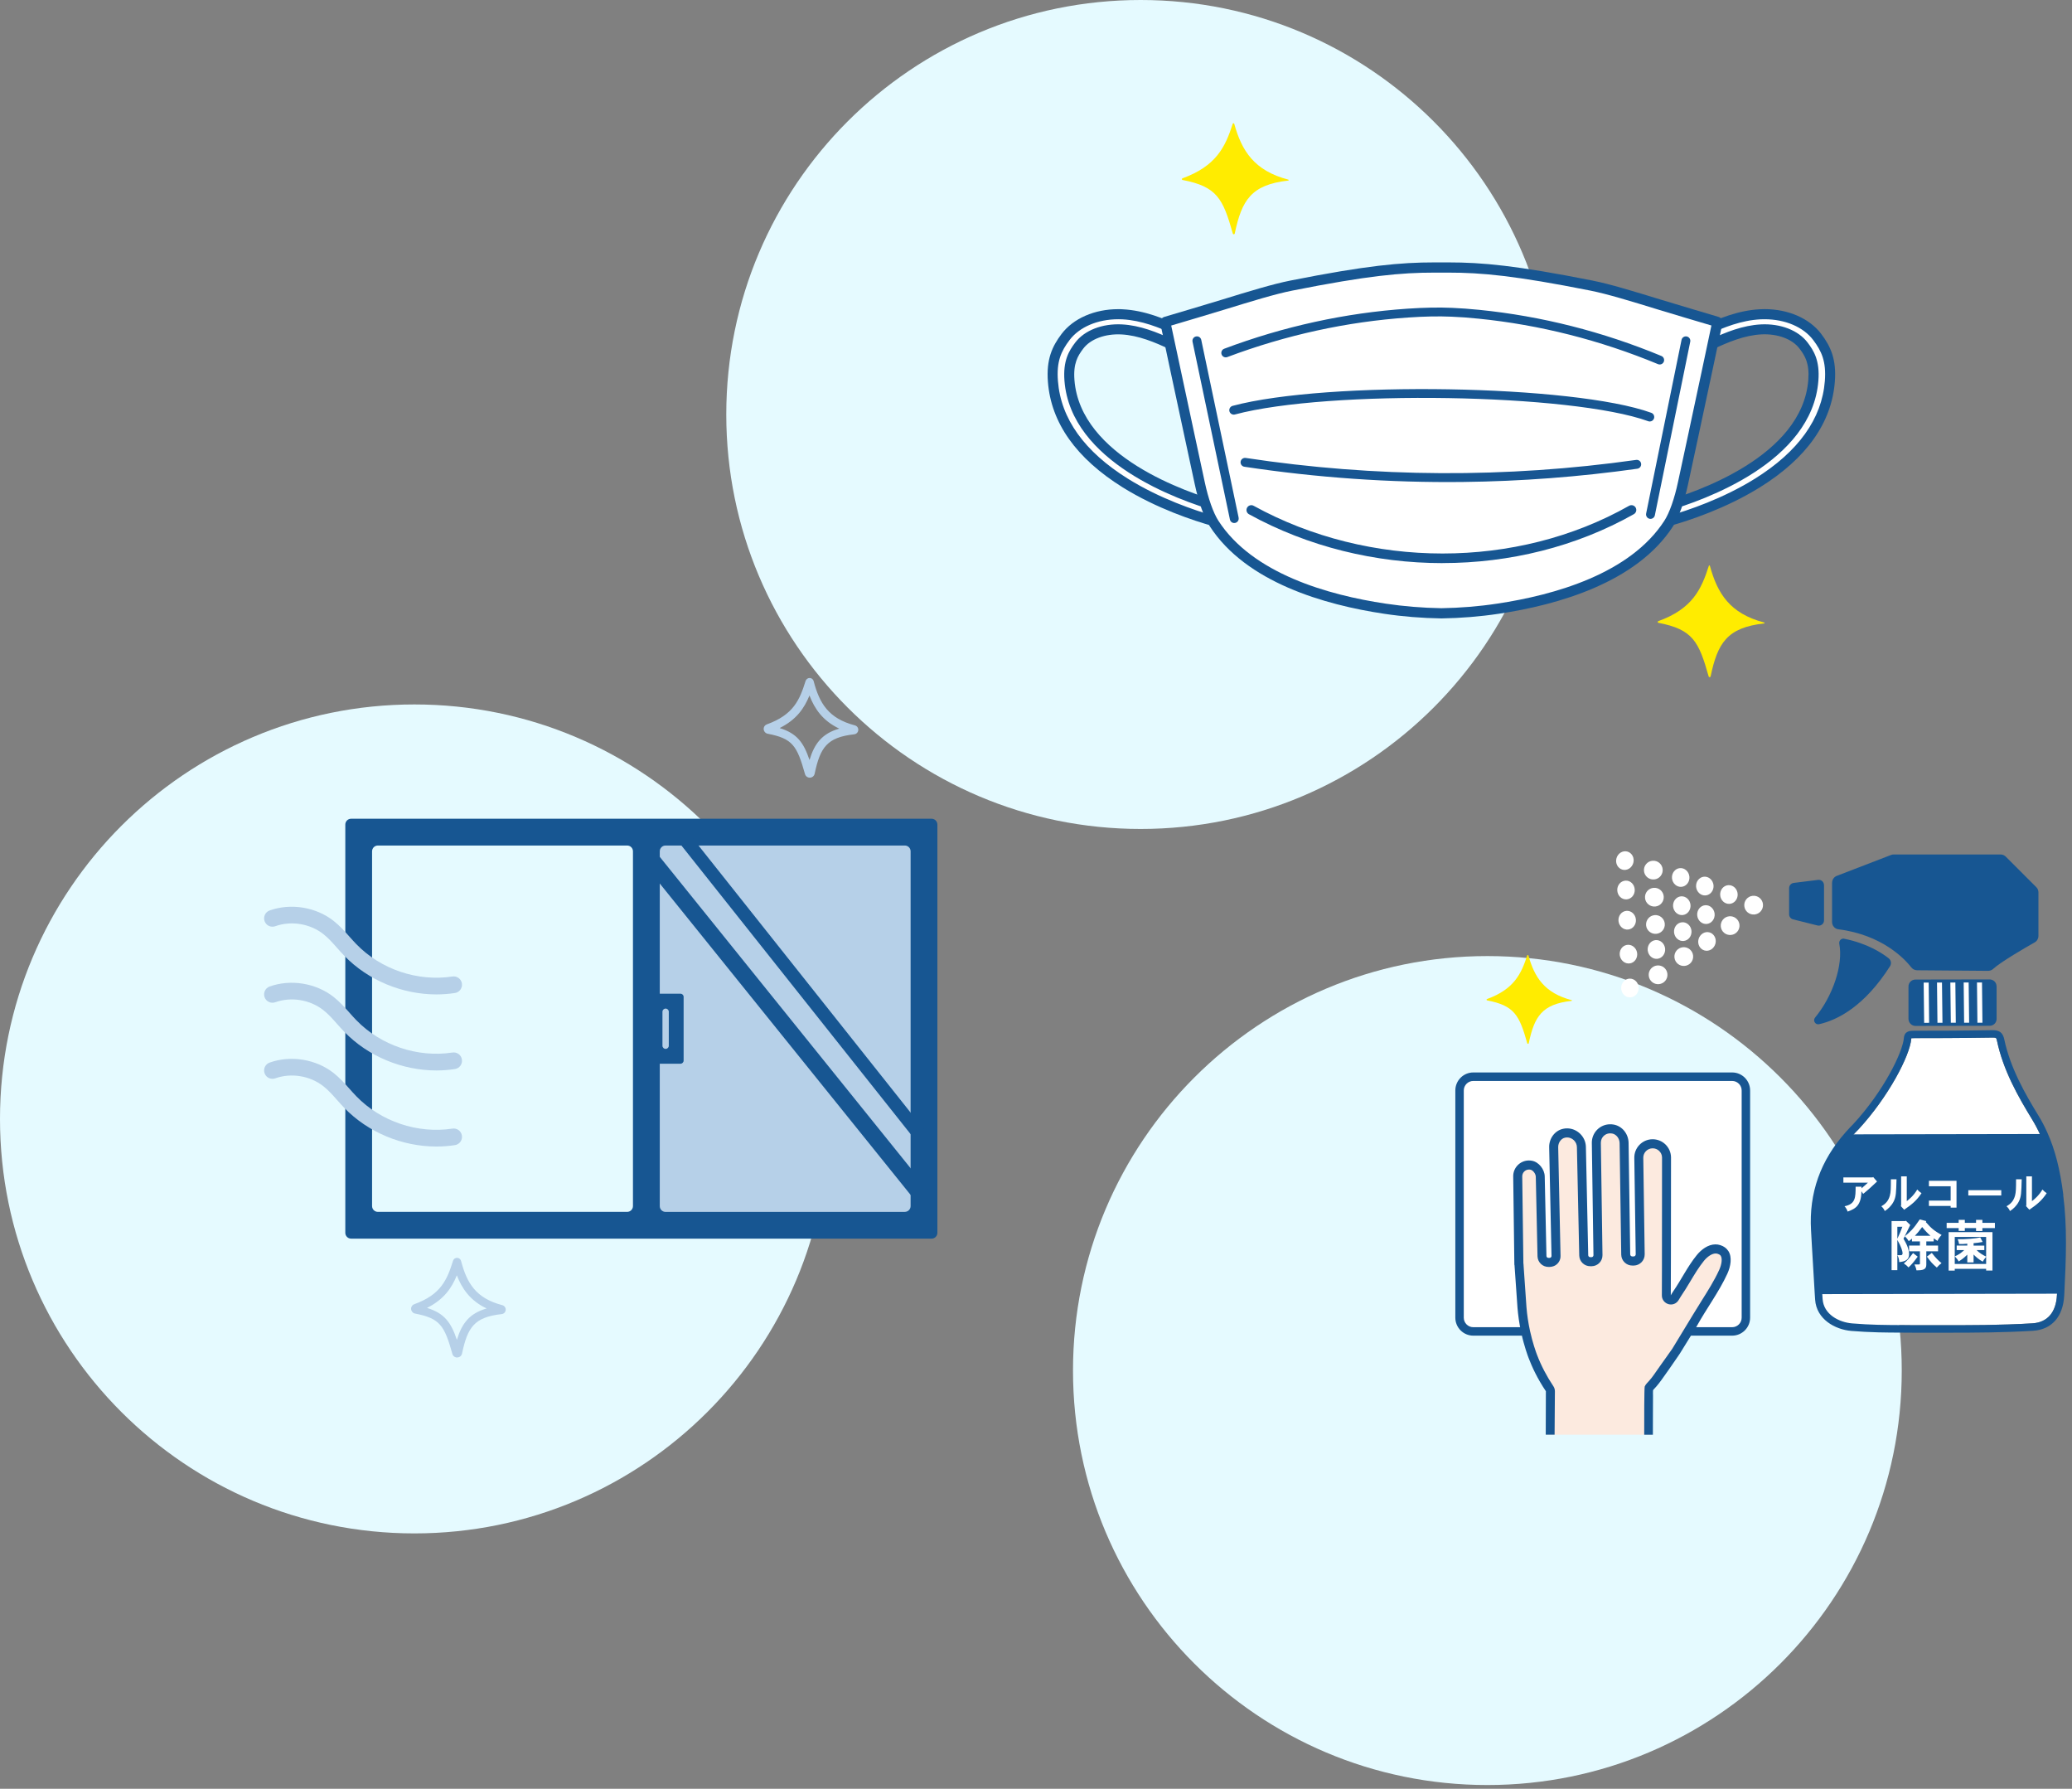 <svg width="336" height="290" viewBox="0 0 336 290" fill="none" xmlns="http://www.w3.org/2000/svg">
<rect x="0" y="0" width="336" height="290" fill="#808080" stroke="none"/>
<path d="M67.196 114.206C30.086 114.206 0 144.292 0 181.402C0 218.512 30.086 248.598 67.196 248.598C104.305 248.598 134.392 218.512 134.392 181.402C134.392 144.292 104.305 114.206 67.196 114.206Z" fill="#E5FAFF"/>
<path d="M184.97 0C147.861 0 117.775 30.086 117.775 67.196C117.775 104.305 147.861 134.392 184.97 134.392C222.08 134.392 252.166 104.305 252.166 67.196C252.166 30.086 222.08 0 184.97 0Z" fill="#E5FAFF"/>
<path d="M241.196 155C204.086 155 174 185.086 174 222.196C174 259.305 204.086 289.392 241.196 289.392C278.305 289.392 308.392 259.305 308.392 222.196C308.392 185.086 278.305 155 241.196 155Z" fill="#E5FAFF"/>
<g clip-path="url(#clip0_2010_965)">
<path d="M274.559 154.931C274.644 155.766 274.031 156.515 273.195 156.594C272.36 156.68 271.611 156.066 271.532 155.231C271.447 154.396 272.06 153.646 272.896 153.568C273.731 153.482 274.48 154.096 274.559 154.931Z" fill="white"/>
<path d="M270.39 157.886C270.476 158.721 269.862 159.471 269.027 159.549C268.192 159.635 267.442 159.021 267.364 158.186C267.278 157.351 267.892 156.601 268.727 156.523C269.562 156.437 270.312 157.051 270.39 157.886Z" fill="white"/>
<path d="M285.887 146.594C285.972 147.429 285.358 148.179 284.523 148.257C283.688 148.343 282.939 147.729 282.86 146.894C282.774 146.059 283.388 145.309 284.223 145.231C285.059 145.145 285.808 145.759 285.887 146.594Z" fill="white"/>
<path d="M269.619 140.912C269.705 141.747 269.091 142.497 268.256 142.575C267.421 142.661 266.671 142.047 266.593 141.212C266.507 140.377 267.121 139.628 267.956 139.549C268.791 139.463 269.541 140.077 269.619 140.912Z" fill="white"/>
<path d="M269.962 149.728C270.048 150.563 269.434 151.312 268.599 151.391C267.763 151.469 267.014 150.863 266.935 150.028C266.857 149.192 267.464 148.443 268.299 148.364C269.134 148.279 269.883 148.893 269.962 149.728Z" fill="white"/>
<path d="M282.075 149.913C282.161 150.748 281.547 151.498 280.712 151.576C279.876 151.662 279.127 151.048 279.048 150.213C278.97 149.378 279.577 148.628 280.412 148.55C281.247 148.464 281.996 149.078 282.075 149.913Z" fill="white"/>
<path d="M269.791 145.302C269.876 146.137 269.262 146.887 268.427 146.965C267.592 147.044 266.843 146.437 266.764 145.602C266.679 144.767 267.292 144.017 268.128 143.939C268.963 143.853 269.712 144.467 269.791 145.302Z" fill="white"/>
<path d="M265.729 160.155C265.744 160.998 265.123 161.69 264.337 161.697C263.552 161.711 262.91 161.041 262.896 160.198C262.881 159.356 263.502 158.664 264.287 158.656C265.073 158.642 265.715 159.313 265.729 160.155Z" fill="white"/>
<path d="M265.472 154.439C265.615 155.267 265.108 156.045 264.337 156.181C263.566 156.317 262.824 155.76 262.674 154.932C262.531 154.104 263.038 153.326 263.809 153.19C264.58 153.055 265.322 153.611 265.472 154.439Z" fill="white"/>
<path d="M265.279 149.042C265.365 149.877 264.801 150.62 264.023 150.698C263.245 150.777 262.546 150.163 262.46 149.328C262.374 148.493 262.938 147.75 263.716 147.672C264.494 147.593 265.194 148.207 265.279 149.042Z" fill="white"/>
<path d="M265.094 144.231C265.13 145.074 264.523 145.78 263.738 145.809C262.953 145.844 262.296 145.188 262.26 144.345C262.224 143.503 262.831 142.797 263.616 142.768C264.402 142.732 265.058 143.389 265.094 144.231Z" fill="white"/>
<path d="M264.866 139.878C264.651 140.692 263.866 141.192 263.11 140.992C262.353 140.792 261.911 139.971 262.125 139.164C262.339 138.351 263.124 137.851 263.881 138.051C264.637 138.251 265.08 139.072 264.866 139.878Z" fill="white"/>
<path d="M278.178 152.982C277.963 153.796 277.178 154.296 276.422 154.096C275.665 153.896 275.223 153.075 275.437 152.268C275.651 151.462 276.436 150.955 277.193 151.155C277.949 151.355 278.392 152.176 278.178 152.982Z" fill="white"/>
<path d="M281.782 144.938C281.832 145.78 281.24 146.494 280.454 146.537C279.669 146.579 278.998 145.937 278.948 145.102C278.898 144.267 279.491 143.546 280.276 143.503C281.061 143.46 281.732 144.103 281.782 144.938Z" fill="white"/>
<path d="M270.019 153.804C270.091 154.639 269.519 155.374 268.741 155.445C267.963 155.517 267.271 154.889 267.193 154.053C267.121 153.218 267.692 152.483 268.47 152.412C269.248 152.34 269.941 152.969 270.019 153.804Z" fill="white"/>
<path d="M274.138 146.708C274.209 147.543 273.638 148.278 272.86 148.35C272.082 148.421 271.39 147.793 271.311 146.958C271.24 146.123 271.811 145.387 272.589 145.316C273.367 145.245 274.059 145.873 274.138 146.708Z" fill="white"/>
<path d="M273.959 142.133C274.031 142.968 273.46 143.703 272.682 143.774C271.903 143.846 271.211 143.218 271.133 142.383C271.061 141.547 271.632 140.812 272.41 140.741C273.188 140.67 273.881 141.298 273.959 142.133Z" fill="white"/>
<path d="M274.295 150.912C274.366 151.747 273.795 152.482 273.017 152.554C272.239 152.625 271.547 151.997 271.468 151.162C271.397 150.327 271.968 149.592 272.746 149.52C273.524 149.449 274.216 150.077 274.295 150.912Z" fill="white"/>
<path d="M277.871 143.524C277.942 144.359 277.371 145.095 276.593 145.166C275.815 145.237 275.123 144.609 275.044 143.774C274.973 142.939 275.544 142.204 276.322 142.132C277.1 142.061 277.792 142.689 277.871 143.524Z" fill="white"/>
<path d="M278.049 148.15C278.121 148.985 277.55 149.721 276.771 149.792C275.993 149.863 275.301 149.235 275.223 148.4C275.151 147.565 275.722 146.83 276.5 146.758C277.278 146.687 277.971 147.315 278.049 148.15Z" fill="white"/>
<path d="M323.767 159.906C323.767 159.606 323.646 159.32 323.439 159.113C323.225 158.899 322.939 158.785 322.639 158.785L310.605 158.807C309.984 158.807 309.477 159.313 309.484 159.934V165.202C309.491 165.502 309.613 165.787 309.827 165.994C310.034 166.201 310.305 166.316 310.591 166.323C310.598 166.323 310.612 166.323 310.619 166.323L322.654 166.301C323.275 166.301 323.781 165.795 323.774 165.174V159.906H323.767Z" fill="#175692"/>
<path d="M312.025 165.824L312.832 165.817L312.76 159.3H311.947L312.025 165.824Z" fill="white"/>
<path d="M314.916 159.292H314.109L314.181 165.816H314.995L314.916 159.292Z" fill="white"/>
<path d="M317.086 159.285L316.272 159.292L316.351 165.809H317.157L317.086 159.285Z" fill="white"/>
<path d="M319.242 159.285H318.435L318.506 165.809H319.32L319.242 159.285Z" fill="white"/>
<path d="M321.405 159.277L320.591 159.284L320.662 165.801H321.476L321.405 159.277Z" fill="white"/>
<path d="M309.941 168.322C310.013 168.308 310.22 168.308 310.476 168.3H311.097C312.846 168.3 317.486 168.3 322.932 168.215C323.061 168.215 323.175 168.215 323.275 168.215C323.667 168.222 323.739 168.258 323.831 168.714C324.852 173.568 327.308 177.851 329.527 181.477C330.034 182.305 330.484 183.162 330.898 184.089C332.111 186.802 332.882 189.814 333.403 193.875C334.053 198.943 333.874 203.833 333.575 209.707L333.56 209.95C333.418 212.762 332.011 214.39 329.592 214.54C324.417 214.854 319.442 214.854 313.653 214.846H310.569C309.848 214.832 309.127 214.832 308.392 214.825H308.264C305.83 214.811 303.317 214.804 300.362 214.554C298.164 214.375 295.723 213.062 295.558 210.607L295.501 209.764C295.323 207.038 295.159 204.168 295.03 201.863L294.887 199.364C294.559 193.64 296.308 188.708 300.234 184.304C300.655 183.832 301.026 183.44 301.411 183.054C306.158 177.915 309.713 171.198 309.941 168.386C309.941 168.358 309.941 168.322 309.941 168.315V168.322Z" fill="white"/>
<path d="M333.996 193.804C333.553 190.335 332.861 187.009 331.447 183.847L299.791 183.904C295.901 188.272 293.945 193.361 294.295 199.4C294.495 202.869 294.68 206.345 294.909 209.807L334.174 209.736C334.445 204.425 334.681 199.115 334.003 193.797L333.996 193.804Z" fill="#175692"/>
<path d="M334.595 193.726C334.06 189.543 333.261 186.424 331.997 183.604C331.562 182.626 331.091 181.727 330.555 180.856C328.385 177.316 325.994 173.14 325.009 168.472C324.695 166.987 323.66 167.009 322.911 167.016C317.479 167.109 312.839 167.102 311.097 167.102H310.469C309.777 167.102 308.835 167.102 308.735 168.294C308.549 170.556 305.523 176.823 300.541 182.227C300.155 182.605 299.77 183.019 299.334 183.511C295.187 188.172 293.338 193.383 293.681 199.443L293.831 202.134C293.974 204.668 294.124 207.28 294.288 209.857L294.345 210.707C294.559 213.869 297.557 215.553 300.248 215.775C301.626 215.889 303.039 215.96 304.566 216.003C305.851 216.039 307.079 216.039 308.278 216.046C309.042 216.046 309.791 216.046 310.541 216.06H313.639C314.281 216.06 314.909 216.06 315.53 216.06C320.534 216.06 325.002 216.032 329.642 215.753C332.704 215.568 334.56 213.476 334.738 210.014L334.752 209.779C335.052 203.84 335.231 198.894 334.574 193.733L334.595 193.726ZM309.941 168.322C310.013 168.308 310.22 168.308 310.476 168.301H311.097C312.846 168.301 317.486 168.301 322.932 168.215C323.061 168.215 323.175 168.215 323.275 168.215C323.667 168.222 323.739 168.258 323.831 168.715C324.852 173.568 327.308 177.851 329.527 181.477C330.034 182.305 330.484 183.162 330.898 184.09C332.111 186.802 332.882 189.814 333.403 193.876C334.053 198.943 333.874 203.833 333.575 209.707L333.56 209.95C333.418 212.762 332.011 214.39 329.592 214.54C324.417 214.854 319.442 214.854 313.653 214.847H310.569C309.848 214.832 309.127 214.832 308.392 214.825H308.264C305.83 214.811 303.317 214.804 300.362 214.554C298.164 214.376 295.723 213.062 295.558 210.607L295.501 209.764C295.323 207.038 295.159 204.168 295.03 201.863L294.887 199.365C294.559 193.64 296.308 188.708 300.234 184.304C300.655 183.833 301.026 183.44 301.411 183.055C306.158 177.915 309.713 171.199 309.941 168.386C309.941 168.358 309.941 168.322 309.941 168.315V168.322Z" fill="#175692"/>
<path d="M297.093 143.097V149.485C297.093 150.07 297.521 150.584 298.107 150.656C305.259 151.562 308.899 155.502 309.948 156.844C310.17 157.13 310.512 157.294 310.869 157.301L322.397 157.394C322.689 157.394 322.975 157.294 323.189 157.101C324.431 155.952 328.428 153.639 329.956 152.775C330.327 152.568 330.555 152.169 330.555 151.748V144.66C330.555 144.346 330.434 144.046 330.206 143.825L325.259 138.878C325.038 138.657 324.738 138.528 324.424 138.528H307.093C306.95 138.528 306.801 138.557 306.665 138.607L297.857 141.997C297.4 142.176 297.1 142.611 297.1 143.104L297.093 143.097Z" fill="#175692"/>
<path d="M295.787 143.482V149.221C295.787 149.77 295.266 150.177 294.73 150.041L290.769 149.049C290.391 148.956 290.126 148.614 290.126 148.228V143.981C290.126 143.553 290.448 143.196 290.869 143.139L294.83 142.647C295.337 142.582 295.78 142.975 295.78 143.489L295.787 143.482Z" fill="#175692"/>
<path d="M299.063 152.191C302.81 152.94 305.209 154.518 306.279 155.367C306.665 155.674 306.758 156.224 306.494 156.638C302.396 163.069 298.064 165.353 294.994 166.045C294.381 166.188 293.931 165.46 294.338 164.968C297.193 161.513 298.927 156.452 298.264 153.004C298.171 152.519 298.578 152.091 299.063 152.184V152.191Z" fill="#175692"/>
<path d="M303.767 190.835L304.388 191.548C304.209 191.713 303.446 192.419 303.288 192.569C303.024 192.805 302.71 193.083 302.139 193.554L301.854 193.133C301.811 195.353 300.99 195.945 299.612 196.424C299.527 196.131 299.348 195.81 299.113 195.56C300.904 195.203 300.904 194.118 300.912 192.391H301.868V192.655C302.211 192.376 302.589 192.027 302.903 191.734H298.927V190.885H303.66L303.76 190.82L303.767 190.835Z" fill="white"/>
<path d="M307.543 191.184C307.486 193.361 307.479 194.018 307.05 194.846C306.708 195.488 306.172 196.009 305.637 196.338C305.544 196.081 305.351 195.802 305.08 195.559C305.808 195.16 306.244 194.646 306.465 193.825C306.615 193.261 306.629 192.662 306.629 191.184H307.543ZM309.206 190.72V194.732C309.627 194.403 310.305 193.861 310.905 192.847C311.105 193.076 311.369 193.297 311.597 193.44C310.79 194.646 310.062 195.245 308.785 196.123L308.235 195.524L308.292 195.438V190.713H309.199L309.206 190.72Z" fill="white"/>
<path d="M317.272 191.427V195.781H316.322V195.51H312.796V194.646H316.322V192.319H312.796V191.434H317.272V191.427Z" fill="white"/>
<path d="M324.531 192.955V193.812H319.185V192.955H324.531Z" fill="white"/>
<path d="M327.843 191.184C327.786 193.361 327.779 194.018 327.35 194.846C327.008 195.488 326.472 196.009 325.937 196.338C325.844 196.081 325.651 195.802 325.38 195.559C326.108 195.16 326.544 194.646 326.765 193.825C326.915 193.261 326.929 192.662 326.929 191.184H327.843ZM329.506 190.72V194.732C329.927 194.403 330.605 193.861 331.205 192.847C331.405 193.076 331.669 193.297 331.897 193.44C331.091 194.646 330.362 195.245 329.085 196.123L328.535 195.524L328.592 195.438V190.713H329.499L329.506 190.72Z" fill="white"/>
<path d="M308.264 203.49C308.528 203.49 308.528 203.212 308.528 203.169C308.528 202.905 308.328 202.134 307.678 201.013V205.917H306.743V197.966H308.956L309.063 197.908L309.77 198.594C309.499 199.129 309.185 199.779 308.678 200.828C309.213 201.741 309.37 202.134 309.506 202.741C309.563 202.969 309.584 203.126 309.584 203.312C309.584 204.268 308.935 204.511 307.978 204.618C307.978 204.24 307.871 203.819 307.693 203.49H308.271H308.264ZM307.678 200.835C307.978 200.207 308.292 199.436 308.492 198.886H307.678V200.835ZM310.976 203.733C310.334 204.597 310.055 204.939 309.491 205.475C309.292 205.246 309.02 205.018 308.728 204.832C309.356 204.297 309.484 204.118 310.227 203.148L310.983 203.733H310.976ZM312.375 197.958L312.297 198.123C313.182 199.15 313.66 199.529 314.859 200.221C314.581 200.492 314.338 200.814 314.188 201.178C313.988 201.035 313.781 200.899 313.574 200.756V201.263H312.375V201.927H314.281V202.862H312.375V205.046C312.375 205.839 311.804 205.946 310.776 205.946C310.733 205.646 310.605 205.289 310.455 204.996H311.176C311.276 204.996 311.34 204.939 311.34 204.846V202.862H309.584V201.927H311.34V201.263H310.048V200.806C309.884 200.971 309.684 201.106 309.527 201.213C309.384 200.963 309.185 200.707 308.885 200.428C309.734 199.736 310.27 199.258 311.312 197.694L312.375 197.966V197.958ZM313.039 200.335C312.682 200.028 312.225 199.579 311.704 198.929C311.54 199.129 311.048 199.757 311.012 199.807C310.883 199.936 310.762 200.086 310.526 200.342H313.039V200.335ZM313.267 203.126C313.96 204.011 314.352 204.383 314.845 204.782C314.566 204.982 314.324 205.203 314.081 205.496C313.339 204.868 313.146 204.632 312.468 203.726L313.275 203.119L313.267 203.126Z" fill="white"/>
<path d="M318.621 197.766V198.251H320.441V197.766H321.469V198.251H323.496V199.1H321.469V199.572H320.441V199.1H318.621V199.557H317.621V199.1H315.673V198.251H317.621V197.766H318.621ZM323.103 199.75V205.981H322.076V205.703H316.986V205.988H315.994V199.75H323.103ZM322.076 203.754C321.833 204.04 321.633 204.332 321.526 204.539C320.912 204.218 320.384 203.74 320.041 203.383V204.661H319.021V203.405C318.414 204.018 317.936 204.318 317.621 204.504C317.479 204.233 317.279 203.99 317 203.683C317.586 203.412 317.886 203.24 318.528 202.662H317.3V201.934H319.021V201.627C318.4 201.684 318.357 201.684 317.686 201.684C317.657 201.434 317.579 201.178 317.464 200.906C318.314 200.906 318.535 200.906 319.492 200.835C320.277 200.778 320.648 200.706 321.126 200.621L321.512 201.349C321.055 201.449 320.377 201.52 320.041 201.542V201.941H321.783V202.669H320.527C320.991 203.148 321.562 203.462 322.076 203.726V200.535H316.986V204.918H322.076V203.754Z" fill="white"/>
<path d="M247.785 169.228C247.785 169.228 247.685 169.221 247.663 169.136C246.378 164.582 245.593 163.04 241.154 162.183C241.075 162.169 241.068 162.105 241.061 162.083C241.061 162.055 241.061 161.998 241.132 161.969C245.486 160.385 246.678 157.936 247.656 154.896C247.685 154.796 247.82 154.803 247.849 154.896C248.827 158.415 250.44 160.984 254.865 162.148C254.88 162.148 254.915 162.162 254.908 162.205C254.908 162.24 254.887 162.255 254.851 162.262C250.033 162.797 248.82 164.81 247.906 169.121C247.885 169.214 247.799 169.228 247.778 169.228H247.785Z" fill="#FFEC00"/>
<path d="M280.89 174.553H238.912C237.682 174.553 236.685 175.55 236.685 176.78V213.618C236.685 214.848 237.682 215.845 238.912 215.845H280.89C282.12 215.845 283.117 214.848 283.117 213.618V176.78C283.117 175.55 282.12 174.553 280.89 174.553Z" fill="white"/>
<path d="M280.89 216.538H238.912C237.306 216.538 236 215.232 236 213.626V176.788C236 175.182 237.306 173.868 238.912 173.868H280.89C282.496 173.868 283.802 175.174 283.802 176.788V213.626C283.802 215.232 282.496 216.538 280.89 216.538ZM238.912 175.246C238.063 175.246 237.37 175.938 237.37 176.788V213.626C237.37 214.475 238.063 215.168 238.912 215.168H280.89C281.739 215.168 282.432 214.475 282.432 213.626V176.788C282.432 175.938 281.739 175.246 280.89 175.246H238.912Z" fill="#175692"/>
<path d="M280.148 202.833C279.883 202.426 279.469 202.133 278.934 201.962C278.677 201.883 278.413 201.841 278.149 201.848C276.743 201.869 275.636 203.047 275.222 203.554C274.337 204.646 273.602 205.866 272.896 207.051C272.424 207.844 271.932 208.657 271.397 209.442C271.261 209.635 271.14 209.842 271.025 210.056L271.004 210.092L270.826 210.049V210.013C270.826 209.664 270.826 207.43 270.84 205.695C270.84 205.695 270.847 203.625 270.84 203.597L270.854 187.629V187.558C270.783 185.995 269.505 184.788 267.935 184.81C267.164 184.824 266.45 185.131 265.915 185.688C265.379 186.237 265.094 186.965 265.108 187.736L265.337 203.368C265.337 203.611 265.144 203.811 264.901 203.818H264.68C264.437 203.825 264.244 203.639 264.23 203.39L263.966 185.217C263.909 183.853 262.945 182.69 261.675 182.44C261.468 182.397 261.261 182.383 261.054 182.383C260.283 182.39 259.569 182.704 259.034 183.254C258.498 183.803 258.206 184.531 258.22 185.302L258.484 203.511C258.484 203.739 258.306 203.932 258.077 203.932H257.856C257.628 203.939 257.442 203.761 257.435 203.525L257.057 185.887C256.992 184.31 255.65 183.039 254.073 183.061C253.887 183.061 253.695 183.082 253.509 183.125C252.21 183.396 251.282 184.617 251.311 186.03L251.689 203.632C251.689 203.739 251.653 203.846 251.575 203.918C251.503 203.996 251.396 204.039 251.289 204.039H251.075C250.854 204.039 250.668 203.868 250.661 203.639L250.383 190.698C250.333 189.578 249.419 188.471 248.391 188.286C248.227 188.257 248.063 188.243 247.906 188.243C247.249 188.25 246.635 188.521 246.179 188.992C245.722 189.464 245.479 190.092 245.493 190.748L245.679 204.96H245.7L246.186 211.998C246.3 213.361 246.5 214.724 246.792 216.066C247.228 218.065 247.77 219.571 247.984 220.128C248.691 221.984 249.633 223.797 250.79 225.545C250.79 225.545 250.775 230.285 250.768 232.59H267.906C267.92 227.713 267.963 225.231 268.035 225.146L272.382 219.243L275.715 213.761C276.143 213.047 276.586 212.333 277.057 211.591C278.099 209.935 279.184 208.215 279.998 206.437C280.369 205.631 280.554 204.796 280.526 204.089C280.504 203.597 280.383 203.175 280.155 202.833H280.148Z" fill="#FCEADF"/>
<path d="M280.24 202.776C279.976 202.376 279.57 202.055 278.97 201.862C278.699 201.777 278.42 201.734 278.156 201.741C276.971 201.755 275.879 202.583 275.151 203.483C273.667 205.31 272.653 207.444 271.318 209.379C271.183 209.578 271.054 209.785 270.94 210C270.94 209.414 270.961 203.59 270.961 203.59L270.976 187.622C270.947 185.981 269.598 184.674 267.949 184.696C266.307 184.724 264.994 186.081 265.023 187.722L265.251 203.354C265.251 203.54 265.108 203.69 264.923 203.697C264.923 203.697 264.708 203.697 264.701 203.697C264.516 203.697 264.366 203.554 264.359 203.368L264.095 185.281C264.073 183.854 263.095 182.576 261.689 182.319C261.482 182.283 261.275 182.262 261.075 182.269C259.426 182.29 258.113 183.647 258.135 185.288C258.135 185.288 258.363 201.07 258.399 203.497C258.399 203.668 258.263 203.811 258.092 203.811H257.87C257.699 203.811 257.556 203.675 257.549 203.504C257.499 201.127 257.171 185.924 257.171 185.924C257.135 184.268 255.736 182.911 254.08 182.933C253.895 182.933 253.702 182.954 253.509 182.997C252.124 183.275 251.182 184.589 251.218 186.009L251.596 203.618C251.596 203.782 251.468 203.918 251.304 203.925H251.089C250.918 203.925 250.783 203.797 250.775 203.625L250.497 190.727C250.476 189.578 249.541 188.372 248.406 188.179C248.234 188.151 248.07 188.136 247.906 188.136C246.486 188.158 245.351 189.328 245.386 190.749L245.572 205.067H245.593C245.757 207.38 245.915 209.693 246.079 212.005C246.171 213.119 246.343 214.511 246.693 216.088C247.164 218.258 247.756 219.821 247.885 220.164C248.42 221.57 249.284 223.469 250.683 225.546C250.683 225.546 250.668 230.285 250.661 232.591H252.096C252.117 230.292 252.146 225.553 252.146 225.553C252.146 225.26 252.06 224.975 251.896 224.732C250.818 223.126 249.926 221.42 249.248 219.65C249.048 219.122 248.534 217.687 248.113 215.781C247.835 214.504 247.635 213.197 247.535 211.912L247.078 205.324L247.057 204.974C247.057 204.91 247.042 204.853 247.035 204.789L246.85 190.727C246.85 190.435 246.95 190.156 247.157 189.942C247.364 189.728 247.635 189.614 247.935 189.607C248.013 189.607 248.092 189.607 248.17 189.628C248.584 189.699 249.041 190.292 249.048 190.777L249.326 203.668C249.348 204.632 250.147 205.41 251.125 205.396H251.268C251.675 205.388 252.089 205.267 252.403 205.01C252.838 204.66 253.074 204.146 253.06 203.597L252.681 185.995C252.667 185.245 253.145 184.574 253.795 184.439C253.895 184.417 254.002 184.403 254.102 184.403C254.958 184.389 255.701 185.11 255.715 185.966L256.093 203.547C256.115 204.518 256.921 205.296 257.899 205.281H258.12C259.098 205.26 259.876 204.461 259.862 203.483L259.598 185.331C259.598 185.01 259.669 184.682 259.848 184.417C260.133 183.989 260.597 183.746 261.097 183.739C261.211 183.739 261.325 183.746 261.439 183.768C262.11 183.896 262.624 184.567 262.639 185.317L262.903 203.404C262.917 204.389 263.731 205.189 264.73 205.174H264.944C265.936 205.153 266.721 204.339 266.707 203.347L266.479 187.708C266.464 186.873 267.135 186.18 267.978 186.166C268.813 186.152 269.505 186.823 269.519 187.637L269.505 203.604C269.505 203.604 269.505 203.618 269.505 203.625C269.505 203.732 269.505 204.582 269.505 205.638C269.505 207.387 269.491 209.671 269.491 210.028C269.491 210.699 269.955 211.277 270.604 211.441C270.726 211.47 270.847 211.484 270.976 211.484C271.497 211.484 271.989 211.184 272.246 210.706C272.332 210.542 272.432 210.385 272.539 210.228C273.095 209.414 273.602 208.579 274.088 207.765C274.801 206.573 275.48 205.446 276.3 204.425C276.9 203.69 277.621 203.226 278.192 203.219C278.313 203.219 278.427 203.233 278.542 203.269C278.899 203.383 279.006 203.54 279.041 203.597C279.313 204.018 279.213 204.96 278.784 205.888C278.013 207.58 276.957 209.257 275.936 210.877C275.487 211.598 275.016 212.341 274.58 213.069L271.183 218.658C270.79 219.214 270.397 219.764 270.005 220.321C269.419 221.156 268.813 221.977 268.242 222.819C267.999 223.176 267.735 223.504 267.449 223.833C267.192 224.132 266.871 224.411 266.714 224.775C266.629 224.968 266.621 230.143 266.629 232.605H268.035C268.035 231.606 268.035 230.599 268.042 229.6L268.056 226.324C268.056 226.038 268.035 225.746 268.056 225.46C268.063 225.36 268.085 225.332 268.163 225.253C268.313 225.096 268.456 224.939 268.599 224.775C268.877 224.447 269.148 224.111 269.398 223.761C270.247 222.576 271.083 221.392 271.903 220.185C272.075 219.935 272.253 219.693 272.41 219.443C273.317 217.972 274.223 216.509 275.13 215.039C276.679 212.212 278.749 209.471 280.112 206.495C280.647 205.324 280.926 203.811 280.262 202.797L280.24 202.776Z" fill="#175692"/>
</g>
<g clip-path="url(#clip1_2010_965)">
<path d="M149.845 135.855H103.734V197.698H149.845V135.855Z" fill="#B6D0E8"/>
<path d="M110.351 172.451H105.519C105.241 172.451 105.012 172.222 105.012 171.944V161.608C105.012 161.33 105.241 161.102 105.519 161.102H110.351C110.63 161.102 110.858 161.33 110.858 161.608V171.944C110.858 172.222 110.63 172.451 110.351 172.451ZM107.932 170.045H107.946C108.224 170.045 108.453 169.817 108.453 169.539V164.021C108.453 163.743 108.224 163.514 107.946 163.514H107.932C107.653 163.514 107.425 163.743 107.425 164.021V169.539C107.425 169.817 107.653 170.045 107.932 170.045Z" fill="#175692"/>
<path d="M55.996 133.679V199.868C55.996 200.389 56.418 200.81 56.939 200.81H151.066C151.587 200.81 152.008 200.389 152.008 199.868V133.679C152.008 133.157 151.587 132.736 151.066 132.736H56.939C56.418 132.736 55.996 133.157 55.996 133.679ZM61.279 137.076H101.7C102.221 137.076 102.642 137.497 102.642 138.018V195.528C102.642 196.049 102.221 196.47 101.7 196.47H61.279C60.757 196.47 60.336 196.049 60.336 195.528V138.018C60.336 137.497 60.757 137.076 61.279 137.076ZM146.726 196.477H107.931C107.41 196.477 106.989 196.056 106.989 195.535V138.018C106.989 137.497 107.41 137.076 107.931 137.076H146.726C147.247 137.076 147.668 137.497 147.668 138.018V195.528C147.668 196.049 147.247 196.47 146.726 196.47V196.477Z" fill="#175692"/>
<path d="M106.144 137.864L104.032 139.565L149.054 195.441L151.166 193.739L106.144 137.864Z" fill="#175692"/>
<path d="M111.882 135.327L110.183 136.677L148.878 185.393L150.577 184.043L111.882 135.327Z" fill="#175692"/>
<path d="M70.779 161.216C65.233 161.216 59.708 158.947 55.832 154.949C55.418 154.528 55.033 154.086 54.654 153.665C53.919 152.837 53.227 152.051 52.428 151.43C50.272 149.739 47.217 149.239 44.64 150.16C43.934 150.41 43.155 150.046 42.906 149.339C42.656 148.632 43.02 147.854 43.727 147.605C47.16 146.384 51.236 147.048 54.098 149.296C55.083 150.074 55.897 150.981 56.682 151.866C57.06 152.287 57.41 152.687 57.781 153.065C61.75 157.162 67.724 159.175 73.363 158.311C74.105 158.197 74.798 158.704 74.905 159.446C75.019 160.189 74.505 160.881 73.77 160.988C72.778 161.138 71.778 161.216 70.779 161.216Z" fill="#B6D0E8"/>
<path d="M70.779 173.544C65.233 173.544 59.708 171.274 55.832 167.277C55.418 166.855 55.033 166.413 54.654 165.992C53.919 165.164 53.227 164.379 52.428 163.758C50.272 162.066 47.217 161.566 44.64 162.487C43.934 162.737 43.155 162.373 42.906 161.666C42.656 160.96 43.02 160.181 43.727 159.932C47.16 158.711 51.236 159.375 54.098 161.623C55.083 162.401 55.897 163.308 56.682 164.193C57.053 164.614 57.41 165.014 57.781 165.392C61.75 169.489 67.724 171.502 73.363 170.638C74.105 170.524 74.798 171.031 74.905 171.773C75.019 172.516 74.505 173.208 73.77 173.315C72.778 173.465 71.778 173.544 70.779 173.544Z" fill="#B6D0E8"/>
<path d="M70.779 185.878C65.233 185.878 59.708 183.608 55.832 179.611C55.418 179.189 55.033 178.747 54.654 178.326C53.919 177.498 53.227 176.713 52.428 176.092C50.272 174.4 47.217 173.9 44.64 174.821C43.934 175.071 43.155 174.707 42.906 174C42.656 173.294 43.02 172.515 43.727 172.266C47.16 171.045 51.236 171.709 54.098 173.957C55.083 174.735 55.897 175.642 56.682 176.527C57.06 176.948 57.41 177.348 57.781 177.726C61.75 181.823 67.724 183.836 73.363 182.972C74.105 182.858 74.798 183.365 74.905 184.107C75.019 184.85 74.505 185.542 73.77 185.649C72.778 185.799 71.778 185.878 70.779 185.878Z" fill="#B6D0E8"/>
<path d="M74.134 220.082C73.77 220.082 73.456 219.846 73.356 219.49C72.064 214.886 71.35 213.736 67.31 212.958C66.953 212.887 66.703 212.602 66.668 212.245C66.639 211.881 66.846 211.559 67.189 211.438C71.457 209.889 72.485 207.541 73.463 204.4C73.548 204.115 73.812 203.922 74.112 203.922C74.112 203.922 74.12 203.922 74.127 203.922C74.426 203.922 74.691 204.136 74.769 204.429C75.711 208.019 77.16 210.474 81.457 211.595C81.807 211.695 82.028 212.009 82.007 212.359C81.978 212.73 81.707 213.008 81.343 213.044C76.939 213.537 75.832 215.143 74.926 219.432C74.847 219.811 74.519 220.075 74.134 220.075V220.082ZM69.244 212.038C72.064 212.908 73.142 214.393 74.091 217.22C74.89 214.557 76.132 212.923 78.916 212.13C76.246 210.874 74.905 208.904 74.084 206.756C73.234 208.847 71.971 210.674 69.251 212.038H69.244ZM81.2 211.695C81.2 211.695 81.193 211.695 81.186 211.695C81.186 211.695 81.193 211.695 81.2 211.695Z" fill="#B6D0E8"/>
<path d="M131.315 126.076C130.951 126.076 130.637 125.841 130.537 125.484C129.245 120.887 128.531 119.731 124.484 118.953C124.135 118.881 123.878 118.596 123.842 118.239C123.813 117.875 124.02 117.554 124.363 117.432C128.631 115.883 129.659 113.535 130.637 110.394C130.73 110.109 131.008 109.909 131.301 109.916C131.601 109.916 131.865 110.13 131.943 110.423C132.886 114.013 134.335 116.469 138.631 117.597C138.981 117.689 139.203 118.003 139.181 118.36C139.153 118.724 138.881 119.003 138.524 119.046C134.12 119.538 133.014 121.151 132.107 125.434C132.029 125.812 131.701 126.076 131.315 126.076ZM126.426 118.032C129.245 118.903 130.323 120.387 131.272 123.214C132.072 120.552 133.314 118.917 136.098 118.125C133.421 116.868 132.086 114.898 131.265 112.75C130.416 114.841 129.152 116.669 126.433 118.032H126.426Z" fill="#B6D0E8"/>
</g>
<g clip-path="url(#clip2_2010_965)">
<path d="M196.876 84.491C193.821 83.635 187.89 81.686 182.479 78.31C175.184 73.763 171.23 68.217 170.745 61.836C170.48 58.438 171.337 56.561 172.8 54.627C174.549 52.321 177.74 50.943 181.33 50.943C181.566 50.943 181.801 50.943 182.037 50.965C185.434 51.143 188.582 52.449 191.209 53.706L191.644 53.913L190.402 56.083L189.967 55.876C187.59 54.741 184.77 53.563 181.887 53.413C181.694 53.406 181.508 53.399 181.323 53.399C178.618 53.399 176.255 54.384 175.006 56.033C174.035 57.31 173.186 58.702 173.414 61.679C174.413 74.634 192.23 80.637 197.669 82.171L198.133 82.3L197.34 84.641L196.876 84.513V84.491Z" fill="white"/>
<path d="M197.347 85.44C197.276 85.44 197.198 85.433 197.126 85.412L196.662 85.283C193.564 84.412 187.554 82.435 182.051 79.009C174.521 74.305 170.438 68.552 169.931 61.9C169.653 58.259 170.616 56.161 172.151 54.133C174.057 51.621 177.483 50.122 181.33 50.122C181.58 50.122 181.83 50.122 182.08 50.144C185.62 50.329 188.861 51.671 191.566 52.963L192.001 53.17C192.208 53.27 192.358 53.448 192.429 53.662C192.494 53.877 192.472 54.112 192.358 54.312L191.116 56.482C190.902 56.853 190.445 56.996 190.06 56.81L189.624 56.603C187.319 55.504 184.592 54.362 181.851 54.219C179.196 54.084 176.833 54.969 175.663 56.518C174.763 57.71 174.028 58.909 174.235 61.607C175.192 74.034 192.587 79.88 197.897 81.372L198.361 81.5C198.575 81.557 198.754 81.707 198.861 81.907C198.968 82.107 198.982 82.335 198.911 82.549L198.118 84.891C198.004 85.226 197.69 85.447 197.347 85.447V85.44ZM181.33 51.757C177.997 51.757 175.049 53.013 173.45 55.119C172.065 56.946 171.309 58.616 171.558 61.771C172.029 67.881 175.848 73.213 182.915 77.617C188.083 80.836 193.743 82.742 196.826 83.627L197.098 82.835C191.145 81.115 173.628 74.933 172.615 61.728C172.365 58.466 173.343 56.882 174.364 55.533C175.863 53.555 178.739 52.428 181.937 52.592C184.863 52.742 187.683 53.884 190.081 55.011L190.509 54.262C188.025 53.099 185.106 51.935 182.008 51.771C181.787 51.757 181.559 51.757 181.344 51.757H181.33Z" fill="#175692"/>
<path d="M270.589 84.491C273.644 83.635 279.576 81.686 284.986 78.31C292.281 73.763 296.235 68.217 296.721 61.836C296.985 58.438 296.128 56.561 294.665 54.627C292.916 52.321 289.726 50.943 286.135 50.943C285.9 50.943 285.664 50.943 285.429 50.965C282.031 51.143 278.883 52.449 276.256 53.706L275.821 53.913L277.063 56.083L277.498 55.876C279.875 54.741 282.695 53.563 285.579 53.413C285.771 53.406 285.957 53.399 286.142 53.399C288.848 53.399 291.21 54.384 292.459 56.033C293.43 57.31 294.28 58.702 294.051 61.679C293.052 74.634 275.236 80.637 269.797 82.171L269.333 82.3L270.125 84.641L270.589 84.513V84.491Z" fill="white"/>
<path d="M270.125 85.441C269.782 85.441 269.468 85.226 269.354 84.884L268.562 82.543C268.49 82.328 268.512 82.1 268.612 81.9C268.719 81.7 268.897 81.558 269.111 81.493L269.575 81.365C274.886 79.873 292.281 74.027 293.237 61.6C293.444 58.902 292.716 57.703 291.81 56.511C290.632 54.962 288.277 54.077 285.621 54.212C282.88 54.355 280.154 55.497 277.848 56.596L277.413 56.803C277.027 56.989 276.563 56.846 276.356 56.475L275.114 54.305C275 54.105 274.979 53.877 275.043 53.656C275.107 53.441 275.264 53.263 275.471 53.163L275.907 52.956C278.612 51.664 281.852 50.322 285.393 50.137C285.643 50.122 285.893 50.115 286.142 50.115C289.983 50.115 293.416 51.614 295.322 54.12C296.856 56.147 297.827 58.238 297.542 61.886C297.028 68.538 292.952 74.298 285.421 78.988C279.925 82.414 273.908 84.391 270.81 85.262L270.346 85.391C270.275 85.412 270.196 85.419 270.125 85.419V85.441ZM270.382 82.835L270.653 83.627C273.737 82.742 279.397 80.837 284.565 77.617C291.631 73.213 295.45 67.881 295.921 61.771C296.164 58.616 295.407 56.939 294.03 55.119C292.431 53.013 289.49 51.757 286.149 51.757C285.928 51.757 285.707 51.757 285.479 51.771C282.381 51.928 279.461 53.092 276.977 54.262L277.406 55.012C279.804 53.877 282.623 52.742 285.55 52.592C288.748 52.428 291.624 53.556 293.123 55.533C294.144 56.882 295.129 58.474 294.872 61.728C293.858 74.934 276.335 81.115 270.389 82.835H270.382Z" fill="#175692"/>
<path d="M278.426 52.171C277.663 51.943 271.717 50.187 269.09 49.38C264.707 48.031 260.924 46.868 258.091 46.304C245.763 43.848 240.26 43.37 234.914 43.37H232.566C227.226 43.37 221.723 43.848 209.389 46.304C206.555 46.868 202.772 48.031 198.39 49.38C195.77 50.187 189.846 51.935 189.046 52.171C188.989 52.185 188.96 52.235 188.975 52.292C189.21 53.392 191.452 63.949 192.743 69.93C193.436 73.121 194.078 76.097 194.542 78.288C195.484 82.721 196.655 84.534 196.883 84.884C202.601 93.721 215.085 97.261 224.55 98.681C227.541 99.131 230.631 99.381 233.729 99.431C236.834 99.381 239.925 99.131 242.908 98.681C252.373 97.261 264.864 93.713 270.575 84.884C270.803 84.534 271.974 82.721 272.916 78.281C273.38 76.083 274.029 73.099 274.722 69.909C276.014 63.92 278.255 53.327 278.476 52.278C278.491 52.228 278.462 52.185 278.412 52.171H278.426Z" fill="white"/>
<path d="M233.75 100.259C230.581 100.209 227.455 99.959 224.436 99.502C214.799 98.06 202.08 94.427 196.191 85.333C195.235 83.856 194.364 81.415 193.736 78.46C193.272 76.268 192.622 73.285 191.937 70.101C190.688 64.32 188.575 54.391 188.168 52.456C188.068 51.978 188.347 51.507 188.818 51.371C190.388 50.908 195.706 49.337 198.154 48.581C202.558 47.224 206.362 46.061 209.232 45.49C221.63 43.027 227.176 42.542 232.566 42.542H234.914C240.31 42.542 245.856 43.027 258.255 45.49C261.124 46.061 264.929 47.232 269.333 48.581C271.859 49.359 277.548 51.036 278.662 51.371C279.126 51.507 279.404 51.971 279.304 52.449C278.897 54.377 276.799 64.305 275.55 70.08L275.521 70.223C274.843 73.363 274.208 76.29 273.751 78.453C273.123 81.415 272.245 83.856 271.296 85.333C265.414 94.427 252.694 98.06 243.051 99.502C240.025 99.959 236.898 100.209 233.758 100.259H233.75ZM189.924 52.77C190.545 55.697 192.415 64.462 193.557 69.751C194.25 72.942 194.892 75.926 195.356 78.117C195.934 80.837 196.748 83.142 197.583 84.434C203.129 93.007 215.378 96.469 224.678 97.86C227.633 98.303 230.681 98.553 233.75 98.603C236.791 98.553 239.846 98.31 242.794 97.86C252.095 96.469 264.343 93.007 269.889 84.434C270.725 83.142 271.538 80.837 272.116 78.11C272.58 75.947 273.208 73.013 273.887 69.873L273.915 69.73C275.057 64.448 276.906 55.704 277.527 52.77C275.464 52.164 271.024 50.843 268.833 50.172C264.472 48.83 260.703 47.674 257.919 47.117C245.656 44.676 240.196 44.198 234.907 44.198H232.558C227.269 44.198 221.809 44.676 209.546 47.117C206.755 47.674 202.993 48.83 198.632 50.172C196.441 50.843 191.987 52.171 189.924 52.778V52.77Z" fill="#175692"/>
<path d="M269.133 59.087C269.04 59.087 268.947 59.073 268.855 59.03C259.461 55.14 249.682 52.663 239.775 51.664C238.176 51.499 236.741 51.392 235.392 51.342C233.28 51.25 231.031 51.292 228.326 51.478C218.397 52.156 208.533 54.312 199.025 57.888C198.654 58.031 198.233 57.838 198.097 57.467C197.961 57.096 198.147 56.674 198.518 56.539C208.161 52.913 218.162 50.728 228.233 50.043C230.995 49.858 233.294 49.815 235.457 49.908C236.834 49.965 238.29 50.072 239.925 50.236C249.968 51.25 259.889 53.762 269.411 57.709C269.783 57.859 269.954 58.288 269.804 58.652C269.69 58.93 269.419 59.094 269.14 59.094L269.133 59.087Z" fill="#175692"/>
<path d="M267.527 68.332C267.448 68.332 267.363 68.317 267.284 68.289C254.893 63.792 215.428 63.15 200.253 67.197C199.867 67.297 199.475 67.068 199.367 66.683C199.268 66.297 199.496 65.905 199.881 65.798C215.235 61.7 255.214 62.364 267.777 66.925C268.148 67.061 268.348 67.475 268.212 67.853C268.105 68.146 267.827 68.332 267.534 68.332H267.527Z" fill="#175692"/>
<path d="M237.248 78.138C225.399 78.274 213.543 77.446 201.787 75.669C201.395 75.612 201.123 75.24 201.18 74.848C201.238 74.455 201.609 74.184 202.001 74.241C222.987 77.424 244.293 77.531 265.314 74.562C265.728 74.505 266.078 74.784 266.128 75.176C266.185 75.569 265.907 75.933 265.514 75.99C256.128 77.31 246.691 78.031 237.248 78.138Z" fill="#175692"/>
<path d="M233.929 91.294C223.065 91.294 212.144 88.653 202.537 83.371C202.158 83.164 202.023 82.686 202.23 82.307C202.437 81.929 202.915 81.786 203.293 82C222.044 92.314 245.942 92.314 264.179 82C264.558 81.786 265.029 81.922 265.243 82.293C265.457 82.671 265.321 83.142 264.95 83.356C255.6 88.638 244.8 91.287 233.936 91.287L233.929 91.294Z" fill="#175692"/>
<path d="M267.505 84.106C267.113 84.027 266.863 83.641 266.941 83.256L272.68 55.111C272.759 54.719 273.137 54.469 273.53 54.548C273.922 54.626 274.172 55.012 274.094 55.397L268.355 83.542C268.276 83.934 267.891 84.184 267.505 84.106Z" fill="#175692"/>
<path d="M200.859 83.92L194.799 55.105C194.721 54.712 194.335 54.462 193.943 54.548C193.55 54.627 193.3 55.012 193.386 55.405L199.446 84.22C199.517 84.57 199.831 84.805 200.167 84.791C200.21 84.791 200.253 84.791 200.295 84.777C200.688 84.698 200.938 84.313 200.852 83.92H200.859Z" fill="#175692"/>
<path d="M200.074 37.988C200.038 37.988 199.946 37.974 199.917 37.867C198.318 32.178 197.333 30.251 191.773 29.18C191.68 29.159 191.659 29.087 191.659 29.052C191.659 29.023 191.659 28.944 191.751 28.909C197.19 26.931 198.689 23.869 199.903 20.065C199.938 19.944 200.11 19.951 200.145 20.065C201.366 24.462 203.379 27.674 208.918 29.123C208.932 29.123 208.975 29.137 208.975 29.201C208.975 29.244 208.946 29.266 208.911 29.273C202.886 29.944 201.366 32.463 200.231 37.852C200.203 37.974 200.103 37.981 200.067 37.981L200.074 37.988Z" fill="#FFEC00"/>
<path d="M277.234 109.781C277.199 109.781 277.106 109.766 277.077 109.659C275.478 103.971 274.493 102.043 268.933 100.973C268.84 100.951 268.819 100.88 268.819 100.844C268.819 100.816 268.819 100.737 268.912 100.701C274.422 98.703 275.885 95.584 277.113 91.722C277.142 91.644 277.249 91.644 277.277 91.722C278.498 96.19 280.489 99.459 286.085 100.923C286.1 100.923 286.142 100.937 286.142 101.001C286.142 101.044 286.114 101.065 286.078 101.073C280.054 101.744 278.533 104.263 277.399 109.652C277.37 109.774 277.27 109.781 277.234 109.781Z" fill="#FFEC00"/>
</g>
<defs>
<clipPath id="clip0_2010_965">
<rect width="99.045" height="94.584" fill="white" transform="translate(236 138)"/>
</clipPath>
<clipPath id="clip1_2010_965">
<rect width="109.188" height="110.159" fill="white" transform="translate(42.827 109.923)"/>
</clipPath>
<clipPath id="clip2_2010_965">
<rect width="127.703" height="89.794" fill="white" transform="translate(169.881 19.986)"/>
</clipPath>
</defs>
</svg>
